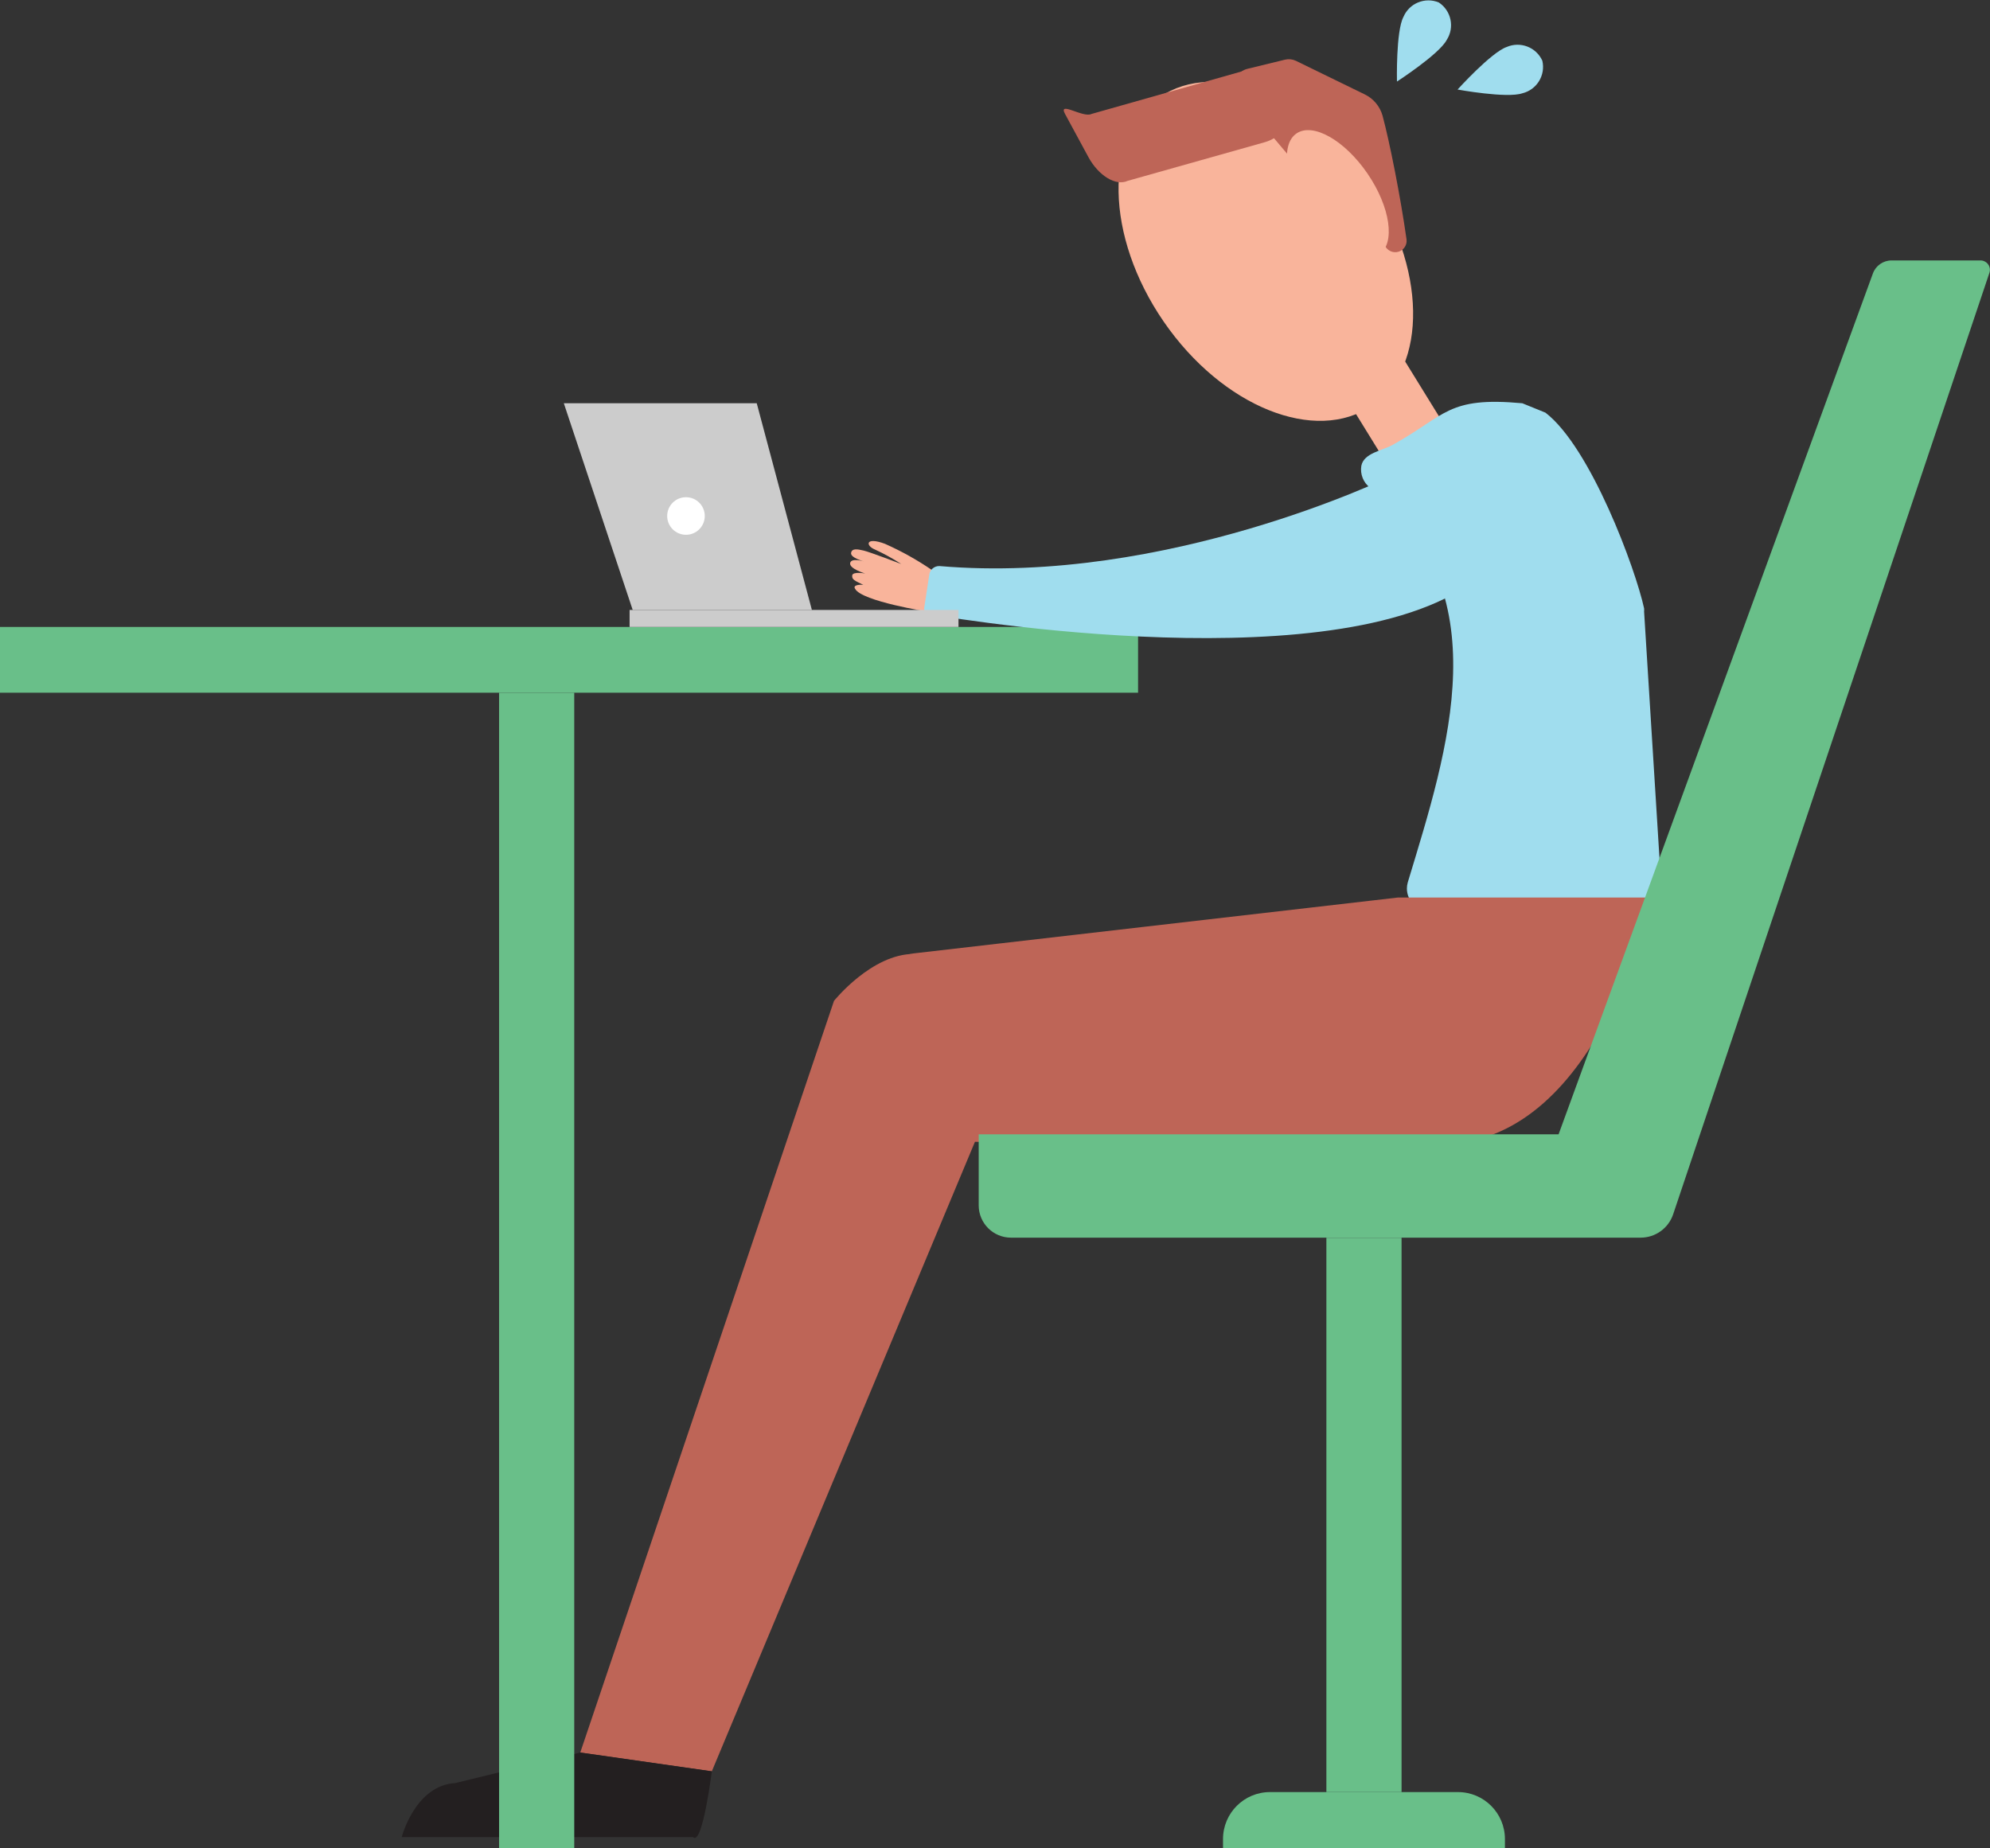 <?xml version="1.0"?>
<svg viewBox="0 0 211.77 196.73" xmlns="http://www.w3.org/2000/svg" xmlns:xlink="http://www.w3.org/1999/xlink" overflow="hidden" width="211.77" height="196.73"><rect x="0" y="0" width="211.77" height="196.73" fill="#333333" stroke="none"/><defs></defs><g id="レイヤー_2"><g id="レイヤー_1-2"><rect x="0" y="66.73" width="121.11" height="7" fill="#69BF89"></rect><ellipse cx="134.69" cy="26.81" rx="13.19" ry="19.92" fill="#F9B49B" transform="matrix(0.824 -0.567 0.567 0.824 8.52 81.03)"></ellipse><path d="M137.4 11.66C137.301 13.304 136.167 14.702 134.58 15.14L120 19.25C118.75 19.83 116.91 18.71 115.83 16.73L113.34 12.13C112.56 10.69 115.27 12.58 116.15 12.13L132.53 7.49 137.4 11.23Z" fill="#BE6557"></path><path d="M136.75 6.35C137.136 6.259 137.541 6.301 137.9 6.47L145.24 10.05C146.166 10.502 146.854 11.328 147.13 12.32 147.88 15.11 149.03 20.89 149.68 25.48 149.765 26.143 149.297 26.749 148.634 26.834 148.126 26.899 147.631 26.637 147.4 26.18L145.56 22.18C145.286 21.583 144.579 21.321 143.982 21.595 143.819 21.67 143.674 21.781 143.56 21.92L143.56 21.92C143.091 22.442 142.288 22.485 141.767 22.017 141.733 21.986 141.7 21.954 141.67 21.92L131.77 10.21C131.143 9.438 131.261 8.305 132.033 7.678 132.248 7.504 132.5 7.381 132.77 7.32Z" fill="#BE6557"></path><ellipse cx="142.33" cy="20.63" rx="3.83" ry="7.8" fill="#F9B49B" transform="matrix(0.826 -0.564 0.564 0.826 13.17 83.88)"></ellipse><path d="M154.55 46.61 148.25 50.47 142.34 40.89 148.64 37.03 154.55 46.61Z" fill="#F9B49B"></path><path d="M164.46 43.92C169.28 47.62 174.05 60.55 174.96 64.75 174.97 64.867 174.97 64.984 174.96 65.1L176.79 94.43C176.873 95.72 175.895 96.832 174.605 96.915 174.553 96.918 174.502 96.92 174.45 96.92L152.06 96.92C150.762 96.915 149.714 95.86 149.718 94.562 149.719 94.345 149.75 94.129 149.81 93.92 154.14 79.61 159.68 62.92 145.81 51.92 145.083 51.373 144.721 50.467 144.87 49.57 145.15 48.22 147.04 47.98 148.17 47.37 153.9 44.2 154 42.19 162 42.92" fill="#A0DDEE"></path><path d="M148.75 95.53 175.75 95.53C175.75 95.53 170.39 120.98 154.07 121.76L103.75 121.53 75.75 188.53 61.75 186.53 88.75 106.53C88.75 106.53 92.75 101.53 97.27 101.53 101.79 101.53 96.75 101.53 96.75 101.53Z" fill="#BE6557"></path><path d="M98.8 65.12C98.8 65.12 91.69 64 91 62.67 90.74 62.29 91.38 62.2 91.87 62.25 90.94 61.79 90.65 61.7 90.69 61.25 90.73 60.8 92.07 61.04 92.07 61.04 92.07 61.04 90.36 60.54 90.47 59.93 90.58 59.32 92 59.77 92 59.77 92 59.77 90.48 59.38 90.57 58.85 90.66 58.32 91.29 58.46 91.91 58.6 92.53 58.74 95.91 60.03 95.91 60.03 95.009 59.446 94.066 58.928 93.09 58.48 92.09 58.07 92.09 57.1 94.17 57.88 95.941 58.665 97.634 59.612 99.23 60.71Z" fill="#F9B49B"></path><path d="M98.88 61.23 98.36 64.65C98.296 64.966 98.489 65.277 98.8 65.36 104.06 66.25 146.59 72.96 158.69 60.21 158.69 60.21 167.43 50.21 160.37 46.11L147.92 50.73C147.92 50.73 124.13 62.31 100 60.25 99.422 60.216 98.923 60.652 98.88 61.23Z" fill="#A0DDEE"></path><path d="M75.75 188.53C75.75 188.53 74.75 196.53 73.75 195.53L42.75 195.53C42.75 195.53 44.17 190.02 48.46 189.78L61.75 186.53Z" fill="#231F20"></path><path d="M199.3 29.13 165.86 120.73 104.15 120.73 104.15 128.29C104.15 130.19 105.69 131.73 107.59 131.73L174.59 131.73C176.156 131.731 177.548 130.733 178.05 129.25L211.72 29C211.875 28.47 211.571 27.915 211.041 27.759 210.963 27.736 210.882 27.723 210.8 27.72L201.29 27.72C200.395 27.72 199.597 28.285 199.3 29.13Z" fill="#69BF89"></path><rect x="141.15" y="131.73" width="8" height="59" fill="#69BF89" transform="matrix(-1 1.22465e-16 -1.22465e-16 -1 290.3 322.47)"></rect><path d="M130.15 190.73 160.15 190.73 160.15 190.73 160.15 191.73C160.15 194.491 157.911 196.73 155.15 196.73L135.15 196.73C132.389 196.73 130.15 194.491 130.15 191.73L130.15 190.73 130.15 190.73Z" fill="#69BF89" transform="matrix(-1 1.22465e-16 -1.22465e-16 -1 290.3 387.47)"></path><rect x="53.11" y="73.73" width="8" height="123" fill="#69BF89"></rect><path d="M60 42.92 80.53 42.92 86.4 64.92 67.33 64.92 60 42.92Z" fill="#CCCCCC"></path><rect x="67" y="64.92" width="35" height="1.81" fill="#CCCCCC"></rect><circle cx="73" cy="54.92" r="2" fill="#FFFFFF"></circle><path d="M149.35 1.8C149.97 0.344 151.646-0.343 153.11 0.26 154.442 1.136 154.817 2.922 153.95 4.26 153.14 5.78 148.66 8.68 148.66 8.68 148.66 8.68 148.54 3.32 149.35 1.8Z" fill="#A0DDEE"></path><path d="M160.34 5C161.79 4.373 163.475 5.022 164.13 6.46 164.494 8.005 163.543 9.555 162 9.93 160.36 10.49 155.11 9.53 155.11 9.53 155.11 9.53 158.7 5.56 160.34 5Z" fill="#A0DDEE"></path></g></g></svg>